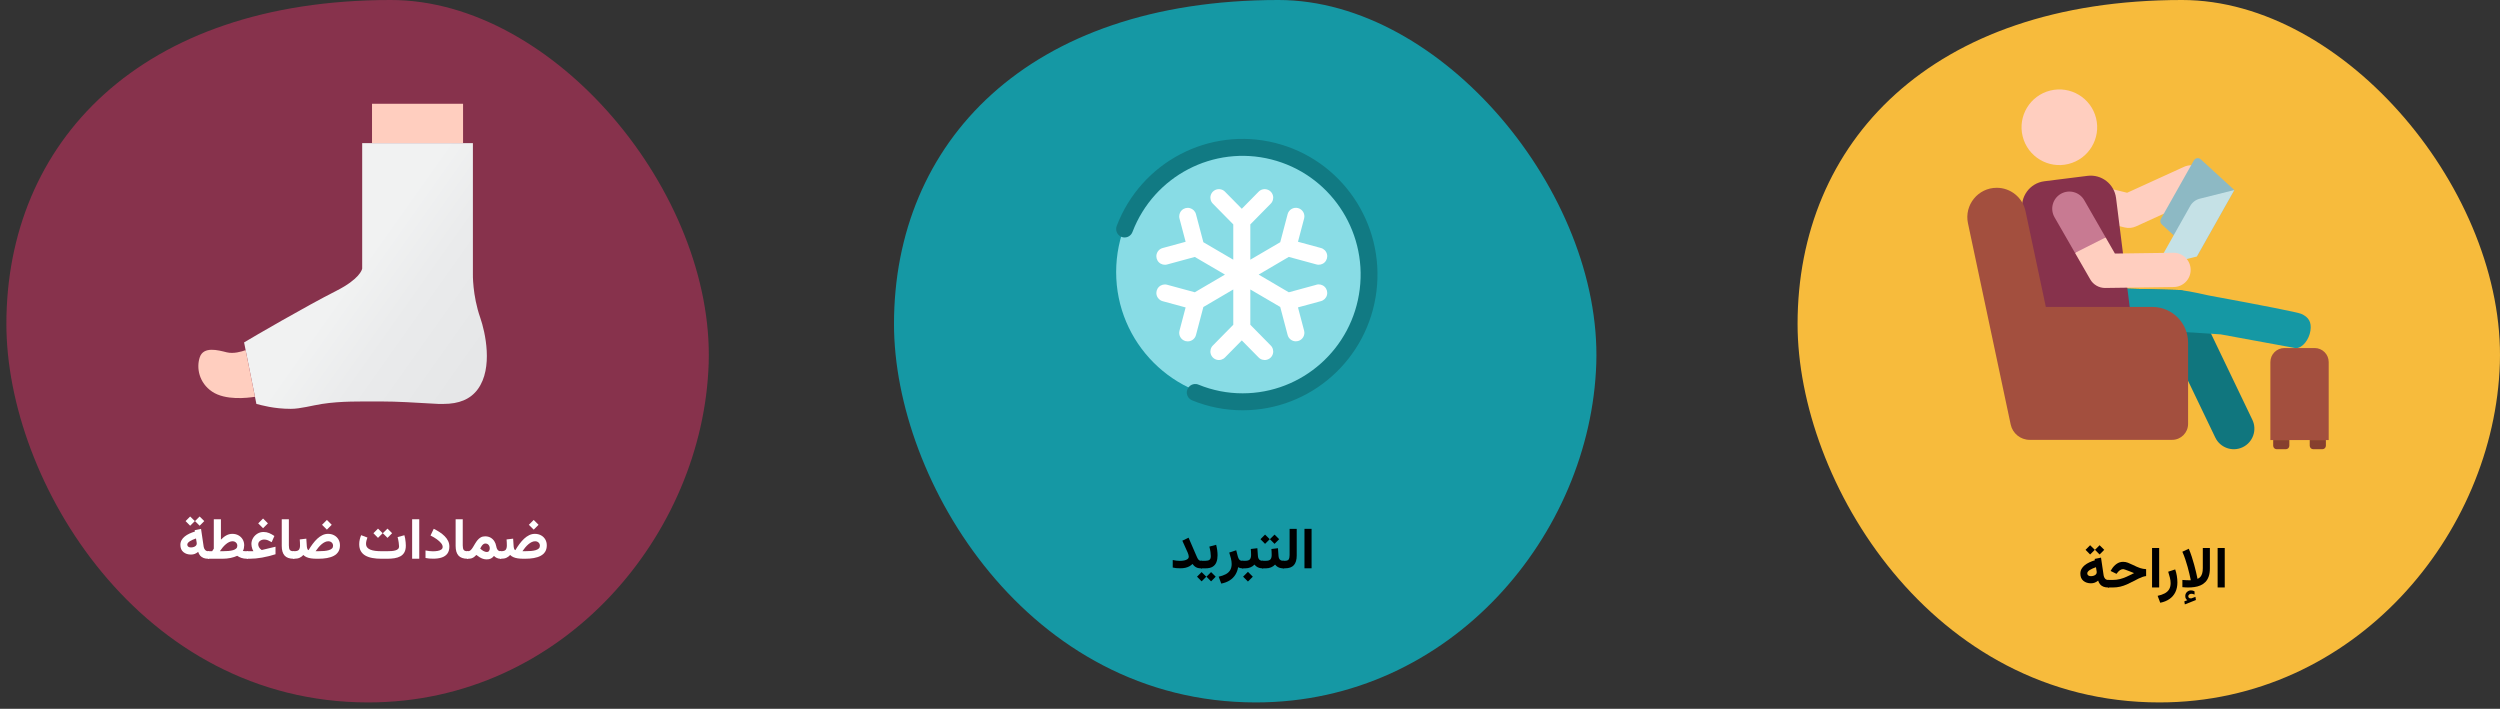 <?xml version="1.0" encoding="UTF-8"?>
<svg xmlns="http://www.w3.org/2000/svg" xmlns:xlink="http://www.w3.org/1999/xlink" width="783px" height="222px" viewBox="0 0 783 222" version="1.1">
  <rect x="0" y="0" width="783" height="222" fill="#333333" stroke="none"/>
  <title>Group 107@2x</title>
  <defs>
    <linearGradient x1="46.123%" y1="46.363%" x2="92.947%" y2="81.707%" id="linearGradient-1">
      <stop stop-color="#F1F2F2" offset="0%"></stop>
      <stop stop-color="#EAEBEC" offset="44.06%"></stop>
      <stop stop-color="#E6E7E8" offset="100%"></stop>
    </linearGradient>
  </defs>
  <g id="Page-1" stroke="none" stroke-width="1" fill="none" fill-rule="evenodd">
    <g id="vorlage" transform="translate(-125, -26264)">
      <g id="Group-107" transform="translate(125, 26264)">
        <path d="M676.316,220 C737.541,220 781.242,167.232 782.957,113.836 C784.672,60.44 734.697,0 683.382,0 C604.696,0 563,44.745 563,101.476 C563,150.822 605.022,220 676.316,220 Z" id="Oval-Copy-2-Copy" fill="#F7BB3C" fill-rule="nonzero"></path>
        <g id="sitting-copy" transform="translate(616.165, 28.01)" fill-rule="nonzero">
          <g id="Group">
            <g id="XMLID_3777_" transform="translate(24.964, 61.929)">
              <path d="M52.698,47.103 L36.643,13.648 L6.276,12.877 C2.721,12.786 -0.088,9.831 0.002,6.276 C0.092,2.721 3.042,-0.086 6.603,0.002 L40.908,0.873 C43.325,0.935 45.504,2.345 46.55,4.525 L64.309,41.531 C65.848,44.738 64.496,48.584 61.29,50.123 C58.063,51.671 54.227,50.289 52.698,47.103 L52.698,47.103 Z" id="Path" fill="#10767E"></path>
              <path d="M54.397,14.787 L36.643,13.648 L6.276,12.877 C2.721,12.786 -0.088,9.831 0.002,6.276 C0.092,2.721 3.042,-0.086 6.603,0.002 L40.908,0.873 C42.519,0.914 45.745,1.486 50.583,2.587 C68.525,5.894 78.197,7.814 79.6,8.349 C81.904,9.346 82.917,10.902 82.497,13.648 C82.077,16.394 80.063,19.065 77.955,19.112 L54.397,14.787 Z" id="Path-Copy" fill="#1598A4"></path>
            </g>
            <g id="XMLID_3775_" transform="translate(26.593, 23.756)" fill="#FFCEBF">
              <path d="M22.714,19.475 L4.087,14.898 C1.209,14.191 -0.551,11.285 0.156,8.407 C0.863,5.529 3.772,3.77 6.648,4.476 L23.464,8.608 L41.274,0.485 C43.97,-0.745 47.154,0.444 48.384,3.141 C49.613,5.837 48.424,9.02 45.728,10.25 L26.221,19.147 C25.157,19.632 23.923,19.772 22.714,19.475 L22.714,19.475 Z" id="Path"></path>
            </g>
            <path d="M73.116,21.888 C72.451,21.279 71.392,21.448 70.949,22.234 L60.624,40.55 C60.303,41.118 60.417,41.831 60.898,42.272 L71.884,52.329 L83.623,31.506 L73.116,21.888 Z" id="Path" fill="#8DB9C4"></path>
            <path d="M72.806,34.221 C71.533,34.541 70.446,35.37 69.801,36.514 L60.747,52.576 C60.115,53.696 61.132,55.028 62.379,54.715 L71.884,52.329 L83.623,31.507 L72.806,34.221 Z" id="Path" fill="#C5E1E6"></path>
            <path d="M46.582,34.01 C46.032,29.625 42.033,26.516 37.648,27.066 L24.139,28.758 C19.514,29.338 16.356,33.741 17.297,38.311 L25.287,77.107 C25.701,79.116 26.995,80.833 28.813,81.783 C30.63,82.734 32.778,82.818 34.664,82.013 L51.685,74.743 L46.582,34.01 Z" id="Path" fill="#87324C"></path>
            <path d="M40.319,8.984 C38.738,2.637 32.311,-1.227 25.963,0.354 C19.616,1.935 15.752,8.362 17.333,14.71 C18.914,21.057 25.341,24.921 31.689,23.34 C38.036,21.759 41.9,15.332 40.319,8.984 Z" id="Path" fill="#FFCEBF"></path>
            <path d="M64.587,51.154 C64.562,51.154 64.537,51.154 64.512,51.155 L46.228,51.406 L43.323,46.352 L38.423,47.097 L33.726,51.192 L38.496,59.49 C39.454,61.156 41.229,62.182 43.148,62.182 C43.172,62.182 43.197,62.181 43.222,62.181 L64.659,61.886 C67.623,61.845 69.992,59.41 69.951,56.447 C69.911,53.508 67.516,51.154 64.587,51.154 L64.587,51.154 Z" id="Path" fill="#FFCEBF"></path>
            <path d="M57.941,68.118 L24.591,68.118 L18.218,38.101 C17.315,33.847 13.56,30.805 9.211,30.805 C3.356,30.805 -1.012,36.198 0.204,41.925 L13.578,104.925 C14.175,107.739 16.659,109.751 19.536,109.751 L19.791,109.751 L64.141,109.751 C66.904,109.751 69.145,107.511 69.145,104.747 L69.145,79.322 C69.145,73.134 64.129,68.118 57.941,68.118 Z" id="Path" fill="#A34F3E"></path>
            <path d="M99.318,80.994 L108.782,80.994 C111.213,80.994 113.183,82.965 113.183,85.396 L113.183,109.827 L113.183,109.827 L94.916,109.827 L94.916,85.396 C94.916,82.965 96.886,80.994 99.318,80.994 Z" id="Rectangle" fill="#A34F3E"></path>
            <path d="M96.897,109.827 L99.758,109.827 C100.366,109.827 100.858,110.319 100.858,110.927 L100.858,112.688 L100.858,112.688 L95.796,112.688 L95.796,110.927 C95.796,110.319 96.289,109.827 96.897,109.827 Z" id="Rectangle-Copy-22" fill="#873F2E" transform="translate(98.327, 111.257) scale(-1, 1) rotate(-180) translate(-98.327, -111.257) "></path>
            <path d="M108.341,109.827 L111.203,109.827 C111.81,109.827 112.303,110.319 112.303,110.927 L112.303,112.688 L112.303,112.688 L107.241,112.688 L107.241,110.927 C107.241,110.319 107.734,109.827 108.341,109.827 Z" id="Rectangle-Copy-23" fill="#873F2E" transform="translate(109.772, 111.257) scale(-1, 1) rotate(-180) translate(-109.772, -111.257) "></path>
            <path d="M33.726,51.192 L43.323,46.352 L36.613,34.679 C35.136,32.11 31.856,31.224 29.286,32.701 C26.717,34.178 25.831,37.458 27.308,40.028 L33.726,51.192 Z" id="Path" fill="#C87A92"></path>
          </g>
        </g>
        <path d="M393.316,220 C454.541,220 498.242,167.232 499.957,113.836 C501.672,60.44 451.697,0 400.382,0 C321.696,0 280,44.745 280,101.476 C280,150.822 322.022,220 393.316,220 Z" id="Oval-Copy-3-Copy" fill="#1598A4" fill-rule="nonzero"></path>
        <g id="Group-48-Copy" transform="translate(349.58, 43.5)" fill-rule="nonzero">
          <circle id="Oval" fill="#88DCE5" cx="40.139" cy="41.713" r="40.139"></circle>
          <path d="M39.628,85 C34.19,85.009 28.802,83.95 23.766,81.882 C22.893,81.523 22.276,80.723 22.148,79.783 C22.02,78.842 22.401,77.905 23.146,77.323 C23.892,76.741 24.889,76.604 25.762,76.963 C30.164,78.771 34.874,79.697 39.628,79.688 C58.286,79.678 74.012,65.68 76.293,47.05 C78.575,28.42 66.697,11.001 48.599,6.435 C30.501,1.87 11.859,11.59 5.132,29.098 C4.709,30.318 3.474,31.054 2.207,30.842 C0.94,30.63 0.009,29.532 3.48692265e-15,28.24 L3.48692265e-15,28.214 C3.48692265e-15,27.887 0.06,27.563 0.177,27.258 C7.83,7.224 29.131,-3.924 49.83,1.27 C70.53,6.464 84.131,26.371 81.535,47.674 C78.939,68.977 60.962,84.989 39.628,85 L39.628,85 Z" id="Shape" fill="#117A83"></path>
          <path d="M62.678,45.702 L54.07,48.045 L44.63,42.5 L54.07,36.963 L62.678,39.306 C63.606,39.583 64.612,39.336 65.306,38.659 C65.999,37.983 66.272,36.984 66.018,36.05 C65.763,35.115 65.023,34.392 64.082,34.159 L56.946,32.217 L58.868,24.935 C59.244,23.51 58.393,22.05 56.967,21.674 C55.541,21.299 54.081,22.149 53.705,23.574 L51.39,32.361 L42.022,37.841 L42.022,26.784 L48.349,20.354 C49.063,19.683 49.352,18.676 49.103,17.729 C48.853,16.783 48.105,16.049 47.153,15.817 C46.202,15.585 45.199,15.892 44.542,16.618 L39.352,21.885 L34.162,16.618 C33.504,15.892 32.502,15.585 31.55,15.817 C30.599,16.049 29.851,16.783 29.601,17.729 C29.352,18.676 29.641,19.683 30.355,20.354 L36.682,26.784 L36.682,37.841 L27.314,32.361 L24.999,23.585 C24.756,22.663 24.039,21.941 23.119,21.691 C22.198,21.44 21.214,21.7 20.537,22.371 C19.86,23.042 19.593,24.024 19.836,24.946 L21.758,32.227 L14.622,34.17 C13.681,34.402 12.94,35.126 12.686,36.06 C12.432,36.995 12.704,37.994 13.398,38.67 C14.092,39.346 15.098,39.594 16.026,39.317 L24.633,36.974 L34.074,42.5 L24.633,48.037 L16.026,45.702 C15.098,45.425 14.092,45.672 13.398,46.349 C12.704,47.025 12.432,48.024 12.686,48.958 C12.94,49.893 13.681,50.617 14.622,50.849 L21.758,52.791 L19.836,60.073 C19.655,60.757 19.754,61.485 20.111,62.097 C20.467,62.708 21.052,63.153 21.737,63.334 C21.96,63.393 22.189,63.422 22.42,63.422 C23.632,63.42 24.69,62.604 24.999,61.434 L27.314,52.658 L36.682,47.159 L36.682,58.216 L30.355,64.646 C29.641,65.317 29.352,66.324 29.601,67.271 C29.851,68.217 30.599,68.951 31.55,69.183 C32.502,69.415 33.504,69.108 34.162,68.382 L39.352,63.115 L44.542,68.382 C45.199,69.108 46.202,69.415 47.153,69.183 C48.105,68.951 48.853,68.217 49.103,67.271 C49.352,66.324 49.063,65.317 48.349,64.646 L42.022,58.216 L42.022,47.159 L51.39,52.639 L53.705,61.415 C54.013,62.586 55.072,63.402 56.284,63.403 C56.514,63.404 56.744,63.374 56.967,63.315 C57.652,63.134 58.237,62.69 58.593,62.078 C58.95,61.467 59.048,60.739 58.868,60.054 L56.946,52.773 L64.082,50.83 C65.023,50.598 65.763,49.874 66.018,48.94 C66.272,48.005 65.999,47.006 65.306,46.33 C64.612,45.654 63.606,45.406 62.678,45.683 L62.678,45.702 Z" id="Shape" fill="#FFFFFF"></path>
        </g>
        <path d="M115.316,220 C176.541,220 220.242,167.232 221.957,113.836 C223.672,60.44 173.697,0 122.382,0 C43.696,0 2,44.745 2,101.476 C2,150.822 44.022,220 115.316,220 Z" id="Oval-Copy-5-Copy" fill="#87324C" fill-rule="nonzero"></path>
        <g id="medical-2-copy" transform="translate(62.123, 32.5)" fill-rule="nonzero">
          <polygon id="Path" fill="#FFCEBF" points="54.395 0 82.907 0 82.907 12.329 54.395 12.329"></polygon>
          <path d="M14.325,74.746 C16.958,73.151 33.627,63.445 43.255,58.564 C50.501,54.89 51.244,51.989 51.313,51.629 L51.313,12.329 L85.989,12.329 L85.989,53.17 C85.987,53.299 85.809,59.883 88.301,67.04 C89.839,71.455 92.396,82.73 87.53,89.387 C85.202,92.572 81.626,94.01 76.742,94.01 C76.311,94.01 75.66,94.036 75.201,94.01 C67.266,93.557 62.197,93.24 57.435,93.24 C50.568,93.24 44.742,93.096 38.763,94.01 C35.733,94.474 31.937,95.551 28.966,95.551 C23.592,95.551 19.662,94.374 18.178,94.01 L14.325,74.746 Z" id="Path" fill="url(#linearGradient-1)"></path>
          <path d="M8.867,77.841 C6.135,77.152 1.636,75.919 0.455,79.369 C-0.683,82.698 0.211,87.401 4.308,90.157 C8.471,92.958 15.271,92.16 17.731,91.772 L14.809,77.162 C13.53,77.629 10.997,78.378 8.867,77.841 Z" id="Path" fill="#FFCEBF"></path>
        </g>
        <g id="الإراحة" transform="translate(651.568, 170.764)" fill="#000000" fill-rule="nonzero">
          <polygon id="Path" points="45.221 0.867 42.992 0.867 42.992 13.228 45.221 13.228"></polygon>
          <path d="M33.492,17.227 L32.569,17.578 L32.719,18.536 L36.19,17.165 L36.05,16.172 L34.802,16.629 C34.79,16.635 34.778,16.639 34.766,16.642 C34.755,16.645 34.743,16.646 34.731,16.646 C34.421,16.688 34.189,16.638 34.037,16.497 C33.885,16.356 33.805,16.204 33.8,16.04 C33.8,15.765 33.901,15.557 34.103,15.416 C34.305,15.275 34.523,15.205 34.758,15.205 C34.928,15.205 35.093,15.224 35.254,15.262 C35.415,15.3 35.587,15.366 35.768,15.46 L35.76,14.449 C35.584,14.35 35.412,14.273 35.245,14.221 C35.078,14.168 34.875,14.142 34.635,14.142 C34.172,14.142 33.76,14.309 33.4,14.643 C33.039,14.977 32.859,15.404 32.859,15.926 C32.859,16.242 32.915,16.497 33.026,16.69 C33.137,16.884 33.293,17.062 33.492,17.227 Z M33.756,13.236 C34.429,13.236 35.096,13.189 35.755,13.096 C36.414,13.002 37.034,12.831 37.614,12.582 C38.194,12.333 38.705,11.984 39.148,11.536 C39.59,11.087 39.937,10.512 40.189,9.809 C40.441,9.105 40.567,8.25 40.567,7.242 L40.567,0.87 L38.352,0.87 L38.352,7.154 C38.352,7.799 38.289,8.345 38.163,8.793 C38.037,9.242 37.853,9.608 37.61,9.892 C37.366,10.176 37.06,10.392 36.691,10.538 C36.691,10.538 36.652,10.342 36.573,9.949 C36.493,9.557 36.376,9.029 36.221,8.367 C36.066,7.705 35.877,6.964 35.654,6.144 C35.431,5.323 35.178,4.477 34.894,3.604 C34.61,2.73 34.298,1.896 33.958,1.099 L31.945,2.039 C32.285,2.801 32.593,3.593 32.868,4.417 C33.143,5.24 33.388,6.04 33.602,6.816 C33.816,7.592 33.994,8.292 34.138,8.917 C34.282,9.541 34.391,10.037 34.468,10.406 C34.544,10.775 34.582,10.96 34.582,10.96 C34.494,10.966 34.397,10.969 34.292,10.969 C34.186,10.969 34.066,10.969 33.931,10.969 C33.668,10.969 33.363,10.96 33.017,10.942 C32.672,10.925 32.317,10.901 31.954,10.872 L31.954,13.14 C32.264,13.163 32.568,13.185 32.864,13.206 C33.159,13.226 33.457,13.236 33.756,13.236 Z" id="Shape"></path>
          <path d="M25.022,18.018 C26.134,17.798 27.091,17.411 27.894,16.857 C28.697,16.304 29.315,15.59 29.747,14.716 C30.179,13.841 30.395,12.813 30.395,11.632 C30.395,10.976 30.336,10.295 30.217,9.588 C30.099,8.881 29.927,8.21 29.702,7.577 L27.511,8.295 C27.704,8.868 27.879,9.475 28.035,10.119 C28.191,10.762 28.269,11.346 28.269,11.872 C28.269,12.652 28.111,13.303 27.795,13.823 C27.478,14.344 27.017,14.765 26.411,15.086 C25.805,15.408 25.068,15.664 24.2,15.853 L25.022,18.018 Z" id="Path"></path>
          <polygon id="Path" points="24.684 0.867 22.455 0.867 22.455 13.228 24.684 13.228"></polygon>
          <path d="M8.667,10.874 L8.667,13.236 L10.117,13.236 C10.975,13.236 11.763,13.151 12.481,12.98 C13.198,12.809 13.9,12.572 14.586,12.267 C15.273,11.963 15.991,11.611 16.741,11.213 C17.298,10.916 17.791,10.662 18.219,10.451 C18.646,10.24 19.048,10.069 19.424,9.938 C19.8,9.807 20.191,9.715 20.596,9.661 L20.596,7.492 C20.257,7.47 19.941,7.435 19.647,7.386 C19.354,7.338 19.053,7.263 18.744,7.161 C18.435,7.06 18.088,6.925 17.703,6.757 C17.318,6.589 16.865,6.377 16.342,6.121 C15.853,5.881 15.37,5.668 14.895,5.481 C14.419,5.294 13.919,5.2 13.395,5.2 C12.633,5.2 11.947,5.418 11.338,5.854 C10.729,6.289 10.221,6.84 9.814,7.507 L9.474,8.063 L11.319,8.967 L11.741,8.435 C11.918,8.206 12.155,7.991 12.452,7.791 C12.75,7.591 13.061,7.491 13.387,7.491 C13.456,7.491 13.548,7.506 13.663,7.536 C13.779,7.565 13.916,7.608 14.076,7.663 C14.235,7.719 14.418,7.786 14.623,7.865 C14.827,7.936 15.059,8.024 15.318,8.127 C15.577,8.229 15.84,8.334 16.106,8.44 C16.373,8.546 16.613,8.644 16.828,8.734 C15.987,9.167 15.208,9.545 14.491,9.866 C13.775,10.187 13.068,10.435 12.372,10.611 C11.675,10.787 10.932,10.874 10.143,10.874 L8.667,10.874 Z" id="Path"></path>
          <path d="M6.029,0 L4.579,1.441 L6.029,2.9 L7.479,1.441 L6.029,0 Z M3.059,0 L1.626,1.441 L3.059,2.9 L4.526,1.441 L3.059,0 Z M8.701,13.236 L8.991,13.236 L8.991,10.872 L8.736,10.872 C8.297,10.872 7.96,10.73 7.726,10.446 C7.491,10.162 7.348,9.841 7.295,9.483 L6.469,3.885 L4.482,4.289 L4.544,4.711 C3.935,4.898 3.356,5.12 2.808,5.375 C2.26,5.629 1.777,5.927 1.358,6.267 C0.939,6.606 0.608,6.993 0.365,7.427 C0.122,7.86 0,8.35 0,8.895 C0,9.885 0.316,10.638 0.949,11.153 C1.582,11.669 2.373,11.927 3.322,11.927 C3.75,11.927 4.143,11.858 4.5,11.72 C4.857,11.583 5.215,11.37 5.572,11.083 C5.719,11.558 5.93,11.955 6.205,12.274 C6.48,12.593 6.826,12.833 7.242,12.995 C7.658,13.156 8.145,13.236 8.701,13.236 Z M5.124,8.481 C5.124,8.751 5.032,8.977 4.847,9.158 C4.663,9.34 4.43,9.475 4.148,9.562 C3.867,9.65 3.583,9.694 3.296,9.694 C2.956,9.694 2.682,9.617 2.474,9.461 C2.266,9.306 2.162,9.091 2.162,8.815 C2.162,8.622 2.235,8.435 2.382,8.253 C2.528,8.071 2.729,7.9 2.984,7.739 C3.239,7.578 3.53,7.425 3.858,7.282 C4.187,7.138 4.529,7.005 4.887,6.882 L5.054,7.901 C5.077,8.007 5.095,8.109 5.106,8.209 C5.118,8.309 5.124,8.399 5.124,8.481 Z" id="Shape"></path>
        </g>
        <g id="التبريد" transform="translate(367.3, 165.631)" fill="#000000" fill-rule="nonzero">
          <polygon id="Path" points="43.489 0 41.26 0 41.26 12.36 43.489 12.36"></polygon>
          <path d="M34.461,10.007 L34.461,12.369 L35.113,12.369 C36.417,12.369 37.362,12.032 37.95,11.359 C38.538,10.685 38.832,9.689 38.832,8.371 L38.832,0 L36.603,0 L36.603,8.201 C36.603,8.791 36.514,9.239 36.336,9.547 C36.158,9.854 35.754,10.007 35.122,10.007 L34.461,10.007 Z" id="Path"></path>
          <path d="M27.992,10.007 L27.992,12.369 L28.616,12.369 L28.616,10.007 L27.992,10.007 Z M31.883,1.802 L30.435,3.244 L31.883,4.704 L33.334,3.244 L31.883,1.802 Z M28.918,1.802 L27.481,3.244 L28.918,4.704 L30.38,3.244 L28.918,1.802 Z M30.902,6.314 C30.93,6.614 30.951,6.92 30.968,7.234 C30.985,7.547 30.993,7.868 30.993,8.197 C30.993,8.805 30.864,9.259 30.606,9.558 C30.349,9.858 29.887,10.007 29.223,10.007 L28.391,10.007 L28.391,12.369 L29.223,12.369 C29.777,12.369 30.302,12.267 30.798,12.062 C31.294,11.857 31.714,11.567 32.058,11.191 C32.236,11.427 32.445,11.632 32.686,11.807 C32.926,11.983 33.205,12.12 33.521,12.22 C33.838,12.319 34.195,12.369 34.593,12.369 L34.786,12.369 L34.786,10.007 L34.61,10.007 C34.283,10.007 34.014,9.946 33.802,9.823 C33.591,9.701 33.431,9.526 33.322,9.297 C33.213,9.068 33.149,8.8 33.13,8.493 L32.959,6.067 L30.902,6.314 Z" id="Shape"></path>
          <path d="M21.743,10.007 L21.743,12.369 L22.165,12.369 L22.165,10.007 L21.743,10.007 Z M23.554,13.464 L22.035,14.988 L23.554,16.507 L25.078,14.988 L23.554,13.464 Z M24.451,6.314 C24.478,6.614 24.5,6.92 24.517,7.234 C24.534,7.547 24.542,7.868 24.542,8.197 C24.542,8.805 24.413,9.259 24.155,9.558 C23.897,9.858 23.436,10.007 22.771,10.007 L21.939,10.007 L21.939,12.369 L22.771,12.369 C23.326,12.369 23.851,12.267 24.347,12.062 C24.843,11.857 25.263,11.567 25.607,11.191 C25.785,11.427 25.994,11.632 26.235,11.807 C26.475,11.983 26.754,12.12 27.07,12.22 C27.387,12.319 27.744,12.369 28.142,12.369 L28.335,12.369 L28.335,10.007 L28.159,10.007 C27.832,10.007 27.562,9.946 27.351,9.823 C27.14,9.701 26.98,9.526 26.871,9.297 C26.762,9.068 26.698,8.8 26.679,8.493 L26.508,6.067 L24.451,6.314 Z" id="Shape"></path>
          <path d="M21.86,12.369 L22.095,12.369 L22.095,10.007 L21.764,10.007 C21.371,10.007 21.071,9.885 20.861,9.64 C20.651,9.395 20.494,9.072 20.388,8.672 L19.884,6.71 L17.699,7.428 C17.892,8 18.067,8.608 18.223,9.251 C18.379,9.894 18.457,10.479 18.457,11.005 C18.457,11.785 18.299,12.436 17.982,12.956 C17.666,13.477 17.205,13.898 16.598,14.219 C15.992,14.541 15.255,14.796 14.388,14.985 L15.192,17.148 C16.228,16.947 17.114,16.611 17.849,16.139 C18.584,15.668 19.171,15.082 19.609,14.382 C20.048,13.682 20.336,12.897 20.476,12.026 C20.636,12.125 20.836,12.207 21.074,12.272 C21.313,12.337 21.575,12.369 21.86,12.369 Z" id="Path"></path>
          <path d="M8.811,10.007 L8.811,12.369 L9.515,12.369 L9.515,10.007 L8.811,10.007 Z M12.008,13.546 L10.56,14.988 L12.008,16.448 L13.459,14.988 L12.008,13.546 Z M9.043,13.546 L7.606,14.988 L9.043,16.448 L10.505,14.988 L9.043,13.546 Z M10.288,12.369 C11.23,12.369 11.973,12.198 12.519,11.856 C13.065,11.514 13.455,11.036 13.689,10.422 C13.923,9.809 14.04,9.091 14.04,8.269 C14.04,7.766 14.004,7.238 13.931,6.685 C13.859,6.132 13.748,5.568 13.6,4.994 L11.471,5.565 C11.638,6.2 11.755,6.775 11.824,7.289 C11.892,7.803 11.926,8.222 11.926,8.547 C11.926,9.101 11.792,9.483 11.524,9.693 C11.255,9.902 10.837,10.007 10.27,10.007 L9.315,10.007 L9.315,12.369 L10.288,12.369 Z" id="Shape"></path>
          <path d="M5.021,8.688 C5.021,9.023 4.887,9.289 4.62,9.486 C4.353,9.682 4.006,9.822 3.58,9.906 C3.154,9.989 2.698,10.031 2.211,10.031 C1.872,10.031 1.51,10.008 1.123,9.962 C0.736,9.916 0.361,9.85 0,9.764 L0,12.123 C0.36,12.209 0.718,12.27 1.072,12.306 C1.426,12.342 1.849,12.36 2.343,12.36 C2.936,12.36 3.467,12.309 3.937,12.205 C4.406,12.102 4.826,11.948 5.196,11.746 C5.566,11.543 5.897,11.294 6.188,11 C6.393,11.277 6.612,11.517 6.847,11.722 C7.082,11.927 7.356,12.086 7.67,12.199 C7.984,12.312 8.364,12.369 8.811,12.369 L9.175,12.369 L9.175,10.007 L8.811,10.007 C8.536,10.007 8.307,9.912 8.124,9.723 C7.942,9.534 7.775,9.269 7.625,8.929 C7.474,8.589 7.302,8.196 7.108,7.75 L4.958,2.771 L3.009,3.716 L4.708,7.497 C4.782,7.664 4.852,7.867 4.92,8.106 C4.987,8.345 5.021,8.539 5.021,8.688 Z" id="Path"></path>
        </g>
        <g id="ضمادات-ضاغطة" transform="translate(56.497, 161.764)" fill="#FFFFFF" fill-rule="nonzero">
          <path d="M110.66,1.081 L109.139,2.602 L110.66,4.122 L112.18,2.602 L110.66,1.081 Z M111.082,7.761 C111.521,7.761 111.883,7.891 112.167,8.152 C112.451,8.413 112.593,8.757 112.593,9.185 C112.593,9.524 112.479,9.804 112.251,10.024 C112.022,10.244 111.7,10.417 111.284,10.542 C110.868,10.668 110.384,10.755 109.834,10.802 C109.283,10.849 108.688,10.872 108.049,10.872 L107.127,10.872 C107.414,10.45 107.715,10.052 108.032,9.677 C108.348,9.302 108.676,8.971 109.016,8.684 C109.356,8.396 109.7,8.171 110.049,8.007 C110.398,7.843 110.742,7.761 111.082,7.761 Z M104.912,10.547 C104.748,10.518 104.623,10.378 104.538,10.129 C104.453,9.88 104.399,9.621 104.376,9.352 L104.217,6.943 L102.161,7.189 C102.184,7.494 102.205,7.8 102.222,8.108 C102.24,8.416 102.249,8.733 102.249,9.062 C102.249,9.665 102.13,10.118 101.893,10.419 C101.655,10.721 101.173,10.872 100.447,10.872 L100.104,10.872 L100.095,13.236 L100.447,13.236 C101.121,13.236 101.679,13.134 102.121,12.929 C102.564,12.724 102.952,12.434 103.286,12.059 C103.555,12.334 103.888,12.56 104.283,12.735 C104.679,12.911 105.143,13.039 105.676,13.118 C106.21,13.197 106.819,13.236 107.505,13.236 L107.97,13.236 C108.949,13.236 109.851,13.165 110.677,13.021 C111.504,12.877 112.223,12.643 112.835,12.318 C113.447,11.993 113.921,11.561 114.255,11.021 C114.588,10.482 114.755,9.817 114.755,9.026 C114.755,8.335 114.596,7.718 114.276,7.176 C113.957,6.634 113.516,6.209 112.954,5.902 C112.391,5.594 111.747,5.44 111.02,5.44 C110.405,5.44 109.819,5.574 109.262,5.84 C108.706,6.107 108.175,6.475 107.672,6.943 C107.168,7.412 106.686,7.954 106.226,8.569 C105.766,9.185 105.328,9.844 104.912,10.547 Z" id="Shape"></path>
          <path d="M90.155,13.236 C90.598,13.236 90.967,13.184 91.26,13.08 C91.553,12.975 91.811,12.833 92.033,12.654 C92.256,12.474 92.477,12.271 92.697,12.043 C93.039,12.316 93.381,12.557 93.725,12.768 C94.069,12.978 94.423,13.143 94.787,13.261 C95.15,13.379 95.534,13.438 95.939,13.438 C96.455,13.438 96.893,13.348 97.252,13.168 C97.612,12.988 97.934,12.713 98.22,12.344 C98.439,12.601 98.73,12.813 99.093,12.983 C99.457,13.152 99.826,13.236 100.201,13.236 L100.438,13.236 L100.438,10.874 L100.21,10.874 C100.021,10.874 99.841,10.824 99.67,10.723 C99.499,10.622 99.348,10.455 99.217,10.222 C99.087,9.989 98.987,9.678 98.917,9.29 C98.815,8.713 98.615,8.193 98.315,7.73 C98.016,7.267 97.627,6.898 97.147,6.625 C96.668,6.351 96.101,6.214 95.446,6.214 C94.915,6.214 94.455,6.326 94.067,6.549 C93.679,6.773 93.341,7.063 93.054,7.418 C92.766,7.773 92.506,8.149 92.275,8.544 C92.043,8.94 91.819,9.315 91.604,9.671 C91.39,10.026 91.164,10.315 90.928,10.539 C90.693,10.763 90.42,10.874 90.111,10.874 L89.792,10.874 L89.786,13.236 L90.155,13.236 Z M95.517,8.466 C95.947,8.466 96.284,8.614 96.528,8.908 C96.772,9.202 96.894,9.559 96.894,9.978 C96.894,10.294 96.82,10.564 96.672,10.787 C96.523,11.009 96.281,11.12 95.945,11.12 C95.813,11.12 95.659,11.096 95.485,11.048 C95.311,10.999 95.121,10.92 94.917,10.809 C94.763,10.725 94.601,10.62 94.432,10.494 C94.262,10.368 94.087,10.219 93.905,10.047 C94.014,9.816 94.145,9.58 94.299,9.336 C94.453,9.093 94.631,8.888 94.833,8.719 C95.036,8.551 95.264,8.466 95.517,8.466 Z" id="Shape"></path>
          <path d="M86.206,0.867 L86.206,9.23 C86.206,10.576 86.503,11.581 87.097,12.243 C87.692,12.905 88.626,13.236 89.9,13.236 L90.111,13.236 L90.111,10.874 L89.9,10.874 C89.321,10.874 88.932,10.738 88.733,10.465 C88.534,10.191 88.435,9.723 88.435,9.06 L88.435,0.867 L86.206,0.867 Z" id="Path"></path>
          <path d="M79.068,10.904 C78.753,10.904 78.388,10.879 77.971,10.831 C77.555,10.782 77.156,10.719 76.775,10.643 L76.775,12.996 C77.147,13.078 77.531,13.136 77.927,13.169 C78.323,13.202 78.748,13.219 79.2,13.219 C80.242,13.219 81.139,13.09 81.892,12.833 C82.645,12.576 83.225,12.169 83.633,11.612 C84.04,11.054 84.244,10.326 84.244,9.426 C84.244,8.789 84.112,8.2 83.849,7.66 C83.586,7.121 83.226,6.622 82.768,6.165 C82.311,5.707 81.788,5.287 81.201,4.905 C80.614,4.522 79.997,4.171 79.35,3.852 L78.34,5.961 C79.06,6.313 79.707,6.694 80.28,7.105 C80.853,7.516 81.307,7.927 81.642,8.34 C81.978,8.752 82.145,9.143 82.145,9.512 C82.145,9.875 82.001,10.157 81.711,10.357 C81.421,10.557 81.042,10.698 80.574,10.781 C80.105,10.863 79.604,10.904 79.068,10.904 Z" id="Path"></path>
          <polygon id="Path" points="74.813 0.867 72.584 0.867 72.584 13.228 74.813 13.228"></polygon>
          <path d="M64.816,13.236 C65.601,13.236 66.343,13.182 67.04,13.074 C67.737,12.965 68.354,12.766 68.89,12.476 C69.426,12.186 69.847,11.771 70.151,11.232 C70.456,10.693 70.608,9.99 70.608,9.123 C70.608,8.848 70.591,8.511 70.556,8.112 C70.52,7.714 70.469,7.312 70.402,6.908 C70.334,6.504 70.254,6.158 70.16,5.871 L68.033,6.442 C68.185,7.034 68.3,7.605 68.376,8.156 C68.452,8.707 68.49,9.114 68.49,9.378 C68.49,9.712 68.385,9.979 68.174,10.178 C67.963,10.377 67.68,10.526 67.326,10.626 C66.971,10.726 66.579,10.792 66.148,10.824 C65.717,10.856 65.279,10.872 64.834,10.872 L62.953,10.872 C62.273,10.872 61.642,10.837 61.059,10.767 C60.476,10.696 59.966,10.575 59.53,10.402 C59.093,10.229 58.753,9.992 58.51,9.69 C58.267,9.388 58.145,9.003 58.145,8.534 C58.145,8.212 58.192,7.876 58.286,7.528 C58.38,7.179 58.476,6.867 58.576,6.592 L56.607,5.854 C56.437,6.27 56.295,6.716 56.181,7.194 C56.067,7.671 56.01,8.162 56.01,8.666 C56.01,9.527 56.177,10.251 56.511,10.837 C56.845,11.423 57.319,11.892 57.934,12.243 C58.55,12.595 59.282,12.848 60.132,13.003 C60.981,13.159 61.922,13.236 62.953,13.236 L64.816,13.236 Z M64.86,3.797 L63.41,5.238 L64.86,6.697 L66.31,5.238 L64.86,3.797 Z M61.89,3.797 L60.457,5.238 L61.89,6.697 L63.357,5.238 L61.89,3.797 Z" id="Shape"></path>
          <path d="M45.884,1.081 L44.363,2.602 L45.884,4.122 L47.404,2.602 L45.884,1.081 Z M46.305,7.761 C46.745,7.761 47.107,7.891 47.391,8.152 C47.675,8.413 47.817,8.757 47.817,9.185 C47.817,9.524 47.703,9.804 47.474,10.024 C47.246,10.244 46.924,10.417 46.508,10.542 C46.092,10.668 45.608,10.755 45.057,10.802 C44.507,10.849 43.912,10.872 43.273,10.872 L42.35,10.872 C42.637,10.45 42.939,10.052 43.256,9.677 C43.572,9.302 43.9,8.971 44.24,8.684 C44.58,8.396 44.924,8.171 45.273,8.007 C45.621,7.843 45.966,7.761 46.305,7.761 Z M40.136,10.547 C39.971,10.518 39.847,10.378 39.762,10.129 C39.677,9.88 39.623,9.621 39.599,9.352 L39.441,6.943 L37.385,7.189 C37.408,7.494 37.428,7.8 37.446,8.108 C37.464,8.416 37.472,8.733 37.472,9.062 C37.472,9.665 37.354,10.118 37.116,10.419 C36.879,10.721 36.397,10.872 35.671,10.872 L35.328,10.872 L35.319,13.236 L35.671,13.236 C36.345,13.236 36.903,13.134 37.345,12.929 C37.787,12.724 38.176,12.434 38.51,12.059 C38.779,12.334 39.112,12.56 39.507,12.735 C39.903,12.911 40.367,13.039 40.9,13.118 C41.433,13.197 42.043,13.236 42.728,13.236 L43.194,13.236 C44.173,13.236 45.075,13.165 45.901,13.021 C46.727,12.877 47.447,12.643 48.059,12.318 C48.671,11.993 49.144,11.561 49.478,11.021 C49.812,10.482 49.979,9.817 49.979,9.026 C49.979,8.335 49.82,7.718 49.5,7.176 C49.181,6.634 48.74,6.209 48.178,5.902 C47.615,5.594 46.97,5.44 46.244,5.44 C45.629,5.44 45.043,5.574 44.486,5.84 C43.929,6.107 43.399,6.475 42.895,6.943 C42.391,7.412 41.909,7.954 41.449,8.569 C40.99,9.185 40.552,9.844 40.136,10.547 Z" id="Shape"></path>
          <path d="M31.748,0.867 L31.748,9.23 C31.748,10.576 32.045,11.581 32.639,12.243 C33.234,12.905 34.168,13.236 35.442,13.236 L35.653,13.236 L35.653,10.874 L35.442,10.874 C34.863,10.874 34.474,10.738 34.275,10.465 C34.077,10.191 33.977,9.723 33.977,9.06 L33.977,0.867 L31.748,0.867 Z" id="Path"></path>
          <path d="M25.893,0.633 L24.373,2.153 L25.893,3.674 L27.414,2.153 L25.893,0.633 Z M22.861,10.872 L20.813,10.872 L20.813,13.236 L21.692,13.236 C22.325,13.236 22.965,13.206 23.613,13.144 C24.26,13.083 24.919,12.992 25.59,12.872 C26.261,12.751 26.945,12.605 27.642,12.432 C28.34,12.259 29.058,12.059 29.796,11.83 L29.796,9.466 L25.621,10.468 C25.592,10.474 25.561,10.479 25.529,10.485 C25.497,10.491 25.472,10.494 25.454,10.494 C25.337,10.43 25.192,10.311 25.019,10.138 C24.846,9.965 24.697,9.753 24.571,9.501 C24.445,9.249 24.382,8.979 24.382,8.692 C24.382,8.388 24.473,8.125 24.654,7.906 C24.836,7.686 25.067,7.516 25.349,7.396 C25.63,7.276 25.917,7.216 26.21,7.216 C26.643,7.216 27.049,7.295 27.427,7.453 C27.805,7.611 28.193,7.808 28.592,8.042 L29.444,6.108 C28.876,5.722 28.324,5.416 27.788,5.19 C27.251,4.964 26.673,4.852 26.052,4.852 C25.354,4.852 24.719,5.024 24.144,5.37 C23.57,5.716 23.11,6.174 22.765,6.746 C22.419,7.317 22.246,7.945 22.246,8.631 C22.246,8.865 22.272,9.12 22.325,9.396 C22.378,9.671 22.45,9.936 22.54,10.191 C22.631,10.446 22.738,10.673 22.861,10.872 Z" id="Shape"></path>
          <path d="M16.313,7.758 C16.751,7.758 17.113,7.889 17.399,8.152 C17.686,8.414 17.829,8.757 17.829,9.182 C17.829,9.525 17.714,9.807 17.483,10.027 C17.252,10.247 16.929,10.419 16.515,10.543 C16.101,10.668 15.618,10.754 15.067,10.802 C14.515,10.85 13.919,10.874 13.28,10.874 L12.362,10.874 C12.646,10.452 12.945,10.054 13.261,9.678 C13.577,9.303 13.906,8.972 14.246,8.684 C14.586,8.397 14.93,8.171 15.278,8.006 C15.627,7.84 15.972,7.758 16.313,7.758 Z M16.26,5.438 C15.919,5.438 15.593,5.479 15.284,5.562 C14.975,5.645 14.676,5.764 14.386,5.921 C14.097,6.078 13.813,6.267 13.534,6.49 C13.256,6.713 12.976,6.967 12.695,7.252 L12.695,0.867 L10.466,0.867 L10.466,10.082 C10.374,10.216 10.287,10.347 10.203,10.474 C10.12,10.601 10.034,10.735 9.947,10.874 L8.667,10.874 L8.667,13.236 L13.202,13.236 C14.116,13.236 14.964,13.151 15.745,12.981 C16.526,12.811 17.211,12.589 17.798,12.315 C18.162,12.573 18.592,12.791 19.087,12.969 C19.582,13.147 20.184,13.236 20.892,13.236 L21.139,13.236 L21.139,10.874 L20.884,10.874 C20.669,10.874 20.48,10.871 20.316,10.864 C20.152,10.858 20.01,10.848 19.888,10.836 C19.767,10.823 19.658,10.81 19.563,10.797 C19.71,10.567 19.817,10.286 19.883,9.952 C19.95,9.618 19.984,9.31 19.986,9.028 C19.986,8.334 19.827,7.717 19.508,7.177 C19.189,6.637 18.75,6.212 18.189,5.903 C17.629,5.593 16.986,5.438 16.26,5.438 Z" id="Shape"></path>
          <path d="M6.029,0 L4.579,1.441 L6.029,2.9 L7.479,1.441 L6.029,0 Z M3.059,0 L1.626,1.441 L3.059,2.9 L4.526,1.441 L3.059,0 Z M8.701,13.236 L8.991,13.236 L8.991,10.872 L8.736,10.872 C8.297,10.872 7.96,10.73 7.726,10.446 C7.491,10.162 7.348,9.841 7.295,9.483 L6.469,3.885 L4.482,4.289 L4.544,4.711 C3.935,4.898 3.356,5.12 2.808,5.375 C2.26,5.629 1.777,5.927 1.358,6.267 C0.939,6.606 0.608,6.993 0.365,7.427 C0.122,7.86 0,8.35 0,8.895 C0,9.885 0.316,10.638 0.949,11.153 C1.582,11.669 2.373,11.927 3.322,11.927 C3.75,11.927 4.143,11.858 4.5,11.72 C4.857,11.583 5.215,11.37 5.572,11.083 C5.719,11.558 5.93,11.955 6.205,12.274 C6.48,12.593 6.826,12.833 7.242,12.995 C7.658,13.156 8.145,13.236 8.701,13.236 Z M5.124,8.481 C5.124,8.751 5.032,8.977 4.847,9.158 C4.663,9.34 4.43,9.475 4.148,9.562 C3.867,9.65 3.583,9.694 3.296,9.694 C2.956,9.694 2.682,9.617 2.474,9.461 C2.266,9.306 2.162,9.091 2.162,8.815 C2.162,8.622 2.235,8.435 2.382,8.253 C2.528,8.071 2.729,7.9 2.984,7.739 C3.239,7.578 3.53,7.425 3.858,7.282 C4.187,7.138 4.529,7.005 4.887,6.882 L5.054,7.901 C5.077,8.007 5.095,8.109 5.106,8.209 C5.118,8.309 5.124,8.399 5.124,8.481 Z" id="Shape"></path>
        </g>
        <rect id="Rectangle" stroke="#979797" fill="#D8D8D8" opacity="0" x="0.5" y="0.5" width="782" height="221"></rect>
      </g>
    </g>
  </g>
</svg>

